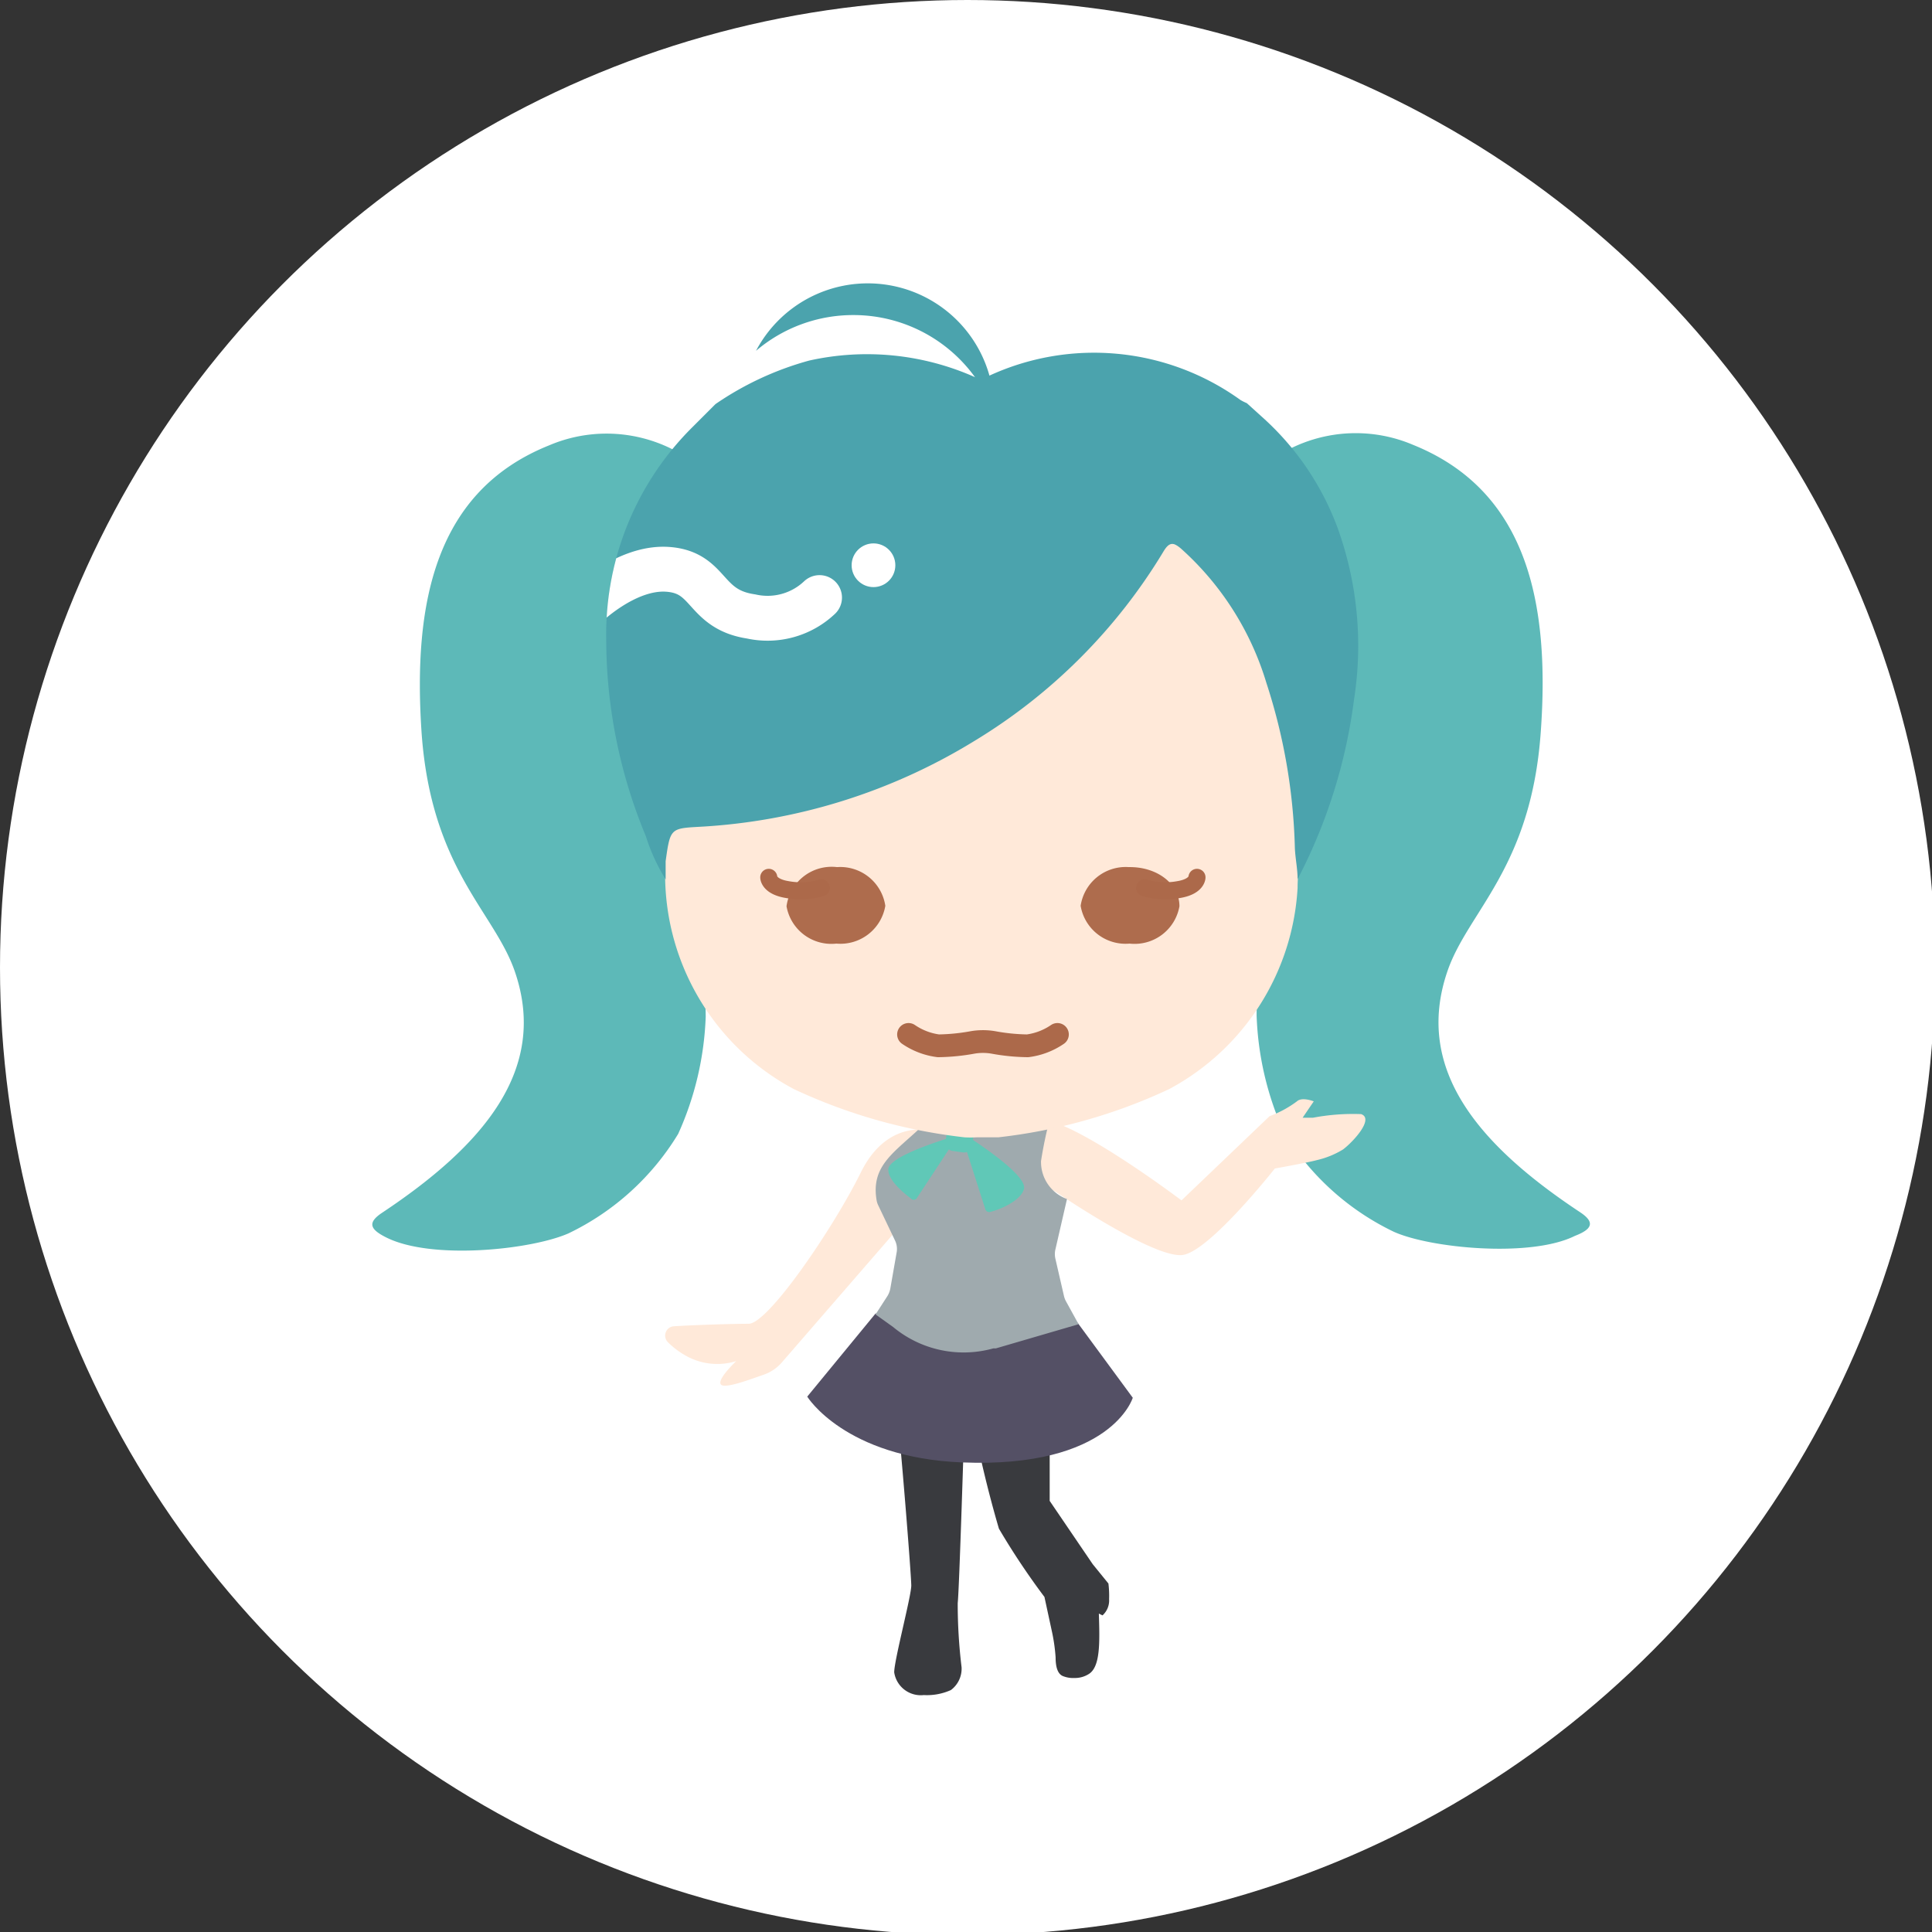 <?xml version="1.0" encoding="UTF-8" standalone="no"?>
<svg
   xmlns:dc="http://purl.org/dc/elements/1.1/"
   xmlns:cc="http://creativecommons.org/ns#"
   xmlns:rdf="http://www.w3.org/1999/02/22-rdf-syntax-ns#"
   xmlns:svg="http://www.w3.org/2000/svg"
   xmlns="http://www.w3.org/2000/svg"
   width="22.49mm"
   height="22.49mm"
   viewBox="0 0 22.49 22.49"
   version="1.1"
   id="svg8">
  <rect x="0" y="0" width="22.49" height="22.49" fill="#333333" stroke="none"/>
  <defs
     id="defs2">
    <clipPath
       id="a">
      <path
         d="m 31.43,17.75 a 13.6,13.6 0 0 1 4.11,-1.91 11.66,11.66 0 0 1 7.18,0.68 0.78,0.78 0 0 0 0.7,0 11,11 0 0 1 11.07,1.05 2.44,2.44 0 0 0 0.28,0.14 l 0.63,0.57 a 12.22,12.22 0 0 1 3.35,4.89 15.24,15.24 0 0 1 0.73,7.55 23.45,23.45 0 0 1 -2.48,7.9 c 0,-0.46 -0.1,-0.91 -0.12,-1.37 A 25.31,25.31 0 0 0 55.63,30 12.9,12.9 0 0 0 51.88,24.1 c -0.34,-0.29 -0.52,-0.3 -0.78,0.14 a 24.52,24.52 0 0 1 -8.3,8.31 25.74,25.74 0 0 1 -12.09,3.77 c -1.26,0.07 -1.27,0.08 -1.47,1.51 0,0.26 0,0.53 0,0.8 a 8.41,8.41 0 0 1 -0.87,-1.9 22.55,22.55 0 0 1 -1.74,-8.61 12.81,12.81 0 0 1 3.8,-9.37 z"
         style="fill:none"
         id="path833" />
    </clipPath>
    <clipPath
       id="a-9">
      <path
         d="m 31.43,17.75 a 13.6,13.6 0 0 1 4.11,-1.91 11.66,11.66 0 0 1 7.18,0.68 0.78,0.78 0 0 0 0.7,0 11,11 0 0 1 11.07,1.05 2.44,2.44 0 0 0 0.28,0.14 l 0.63,0.57 a 12.22,12.22 0 0 1 3.35,4.89 15.24,15.24 0 0 1 0.73,7.55 23.45,23.45 0 0 1 -2.48,7.9 c 0,-0.46 -0.1,-0.91 -0.12,-1.37 A 25.31,25.31 0 0 0 55.63,30 12.9,12.9 0 0 0 51.88,24.1 c -0.34,-0.29 -0.52,-0.3 -0.78,0.14 a 24.52,24.52 0 0 1 -8.3,8.31 25.74,25.74 0 0 1 -12.09,3.77 c -1.26,0.07 -1.27,0.08 -1.47,1.51 0,0.26 0,0.53 0,0.8 a 8.41,8.41 0 0 1 -0.87,-1.9 22.55,22.55 0 0 1 -1.74,-8.61 12.81,12.81 0 0 1 3.8,-9.37 z"
         style="fill:none"
         id="path917" />
    </clipPath>
  </defs>
  <g
     id="layer1"
     transform="translate(-47.719,-114.999)">
    <g
       id="g999"
       transform="matrix(0.265,0,0,0.265,47.719,114.999)">
      <circle
         cx="42.5"
         cy="42.5"
         r="42.5"
         style="fill:#ffffff"
         id="circle922" />
      <path
         d="M 69.41,53.25 C 65,50.33 62.1,47 63.58,42.67 c 0.9,-2.64 3.67,-4.52 4.1,-10.49 0.42,-5.75 -0.62,-10.63 -5.61,-12.64 a 6.43,6.43 0 0 0 -7,1.31 3.47,3.47 0 0 0 -0.34,0.42 c 0.35,0.33 0.7,0.65 1,1 a 12.09,12.09 0 0 1 3.06,4.87 H 55 v 12.47 h 1 a 16.29,16.29 0 0 0 -0.8,5 13.55,13.55 0 0 0 1.2,5.13 11.43,11.43 0 0 0 4.83,4.37 c 1.6,0.72 6,1.15 7.95,0.18 0.75,-0.29 0.91,-0.59 0.23,-1.04 z"
         style="fill:#5db9b8"
         id="path924" />
      <path
         d="m 30.08,38.92 v -11 h -2.91 a 12.11,12.11 0 0 1 3.3,-5.63 c 0.34,-0.34 0.69,-0.66 1,-1 a 3.47,3.47 0 0 0 -0.34,-0.42 6.43,6.43 0 0 0 -7,-1.31 c -5,2 -6,6.89 -5.61,12.64 0.43,6 3.2,7.85 4.1,10.49 1.48,4.32 -1.44,7.66 -5.83,10.58 -0.68,0.45 -0.52,0.74 0.18,1.09 2,1 6.36,0.54 8,-0.18 A 11.41,11.41 0 0 0 29.79,49.81 13.66,13.66 0 0 0 31,44.66 17.86,17.86 0 0 0 30,38.92 Z"
         style="fill:#5db9b8"
         id="path926" />
      <path
         d="m 37.49,13.84 a 6.58,6.58 0 0 1 6.18,4.31 c 0,0 0,-0.09 0,-0.13 a 5.55,5.55 0 0 0 -10.46,-2.61 6.58,6.58 0 0 1 4.28,-1.57 z"
         style="fill:#4ba3ad"
         id="path928" />
      <path
         d="m 59.79,48.94 a 9.44,9.44 0 0 0 -2.12,0.16 h -0.45 l 0.49,-0.72 c 0,0 -0.51,-0.21 -0.74,0 a 4.73,4.73 0 0 1 -1.2,0.65 l -3.87,3.7 c 0,0 -4.1,-3.1 -5.9,-3.52 l -1.35,2.16 1.75,1 c 0,0 4.39,3 5.6,2.75 1.21,-0.25 4,-3.79 4,-3.79 0,0 1.41,-0.25 1.85,-0.37 A 3.84,3.84 0 0 0 59,50.49 c 0.46,-0.35 1.37,-1.35 0.79,-1.55 z"
         style="fill:#ffe9d9"
         id="path930" />
      <path
         d="m 40.87,49.67 c 0,0 -1.89,-0.54 -3.06,1.84 -1.17,2.38 -4.09,6.69 -4.94,6.64 -0.66,0 -2.34,0.05 -3.27,0.11 a 0.41,0.41 0 0 0 -0.27,0.69 3.6,3.6 0 0 0 0.74,0.57 2.81,2.81 0 0 0 2.27,0.27 c 0,0 -0.79,0.74 -0.69,1 0.1,0.26 1.22,-0.17 1.89,-0.4 a 1.86,1.86 0 0 0 0.82,-0.56 l 5.81,-6.7 z"
         style="fill:#ffe9d9"
         id="path932" />
      <path
         d="M 48.69,69.56 48,68.71 c 0,0 0,0 0,0 l -1.89,-2.78 v -6.46 h -0.05 v 0 L 42.49,61 a 50.49,50.49 0 0 0 1.39,6.15 32.06,32.06 0 0 0 2,3 l 0.32,1.48 a 7.86,7.86 0 0 1 0.17,1.17 c 0,0.38 0.07,0.73 0.33,0.83 a 1.22,1.22 0 0 0 0.51,0.08 1.13,1.13 0 0 0 0.61,-0.17 c 0.52,-0.31 0.49,-1.39 0.45,-2.66 l 0.16,0.08 a 0.88,0.88 0 0 0 0.29,-0.71 4.36,4.36 0 0 0 -0.03,-0.69 z"
         style="fill:#393a3e"
         id="path934" />
      <path
         d="m 39.85,60.63 a 0.71,0.71 0 0 0 -0.5,0.86 c 0.21,1.79 0.68,7.7 0.68,8.16 0,0.46 -0.75,3.28 -0.75,3.81 a 1.18,1.18 0 0 0 1.3,1 2.56,2.56 0 0 0 1.19,-0.22 1.17,1.17 0 0 0 0.47,-1 23.1,23.1 0 0 1 -0.17,-2.82 c 0.07,-0.63 0.27,-7.26 0.34,-9.27 0,-0.45 -0.27,-0.81 -0.61,-0.77 z"
         style="fill:#393a3e"
         id="path936" />
      <path
         d="m 38.46,57.7 -3,3.65 c 0,0 1.65,2.68 6.79,2.89 6.58,0.27 7.51,-2.84 7.51,-2.84 l -2.42,-3.29 z"
         style="fill:#545065"
         id="path938" />
      <path
         d="m 41.78,48.56 a 0.85,0.85 0 0 0 -0.63,0.25 l -0.87,0.87 c -1.09,1 -2,1.59 -1.78,3 a 0.84,0.84 0 0 0 0.08,0.27 l 0.73,1.53 A 0.85,0.85 0 0 1 39.39,55 l -0.28,1.6 a 1,1 0 0 1 -0.12,0.32 l -0.53,0.82 0.77,0.55 a 4.85,4.85 0 0 0 4.41,0.94 h 0.11 l 3.63,-1.06 -0.55,-1 a 0.92,0.92 0 0 1 -0.09,-0.23 l -0.38,-1.65 a 0.9,0.9 0 0 1 0,-0.4 l 0.51,-2.22 A 1.73,1.73 0 0 1 45.73,51 17.9,17.9 0 0 1 46.27,48.61 Z"
         style="fill:#9faaae"
         id="path940" />
      <path
         d="M 41.84,50.25 A 0.17,0.17 0 0 0 41.65,50 c -0.86,0.27 -2.62,0.88 -2.63,1.37 -0.01,0.49 0.71,1.06 1,1.28 a 0.16,0.16 0 0 0 0.24,0 z"
         style="fill:#60c8b7"
         id="path942" />
      <path
         d="M 42.35,50.21 A 0.18,0.18 0 0 1 42.63,50 c 0.81,0.54 2.49,1.71 2.35,2.23 -0.14,0.52 -1.07,0.91 -1.46,1 a 0.18,0.18 0 0 1 -0.24,-0.12 z"
         style="fill:#60c8b7"
         id="path944" />
      <rect
         x="41.56"
         y="49.42"
         width="1.18"
         height="1.18"
         rx="0.35"
         transform="rotate(8.01,42.182,50.008)"
         style="fill:#60c8b7"
         id="rect946" />
      <path
         d="M 57.05,38.2 A 6.31,6.31 0 0 0 57,39 a 10.71,10.71 0 0 1 -5.64,8.84 23.92,23.92 0 0 1 -7.51,2.12 h -0.51 -0.45 a 4.41,4.41 0 0 1 -0.52,0 24,24 0 0 1 -7.5,-2.12 10.68,10.68 0 0 1 -5.65,-9.18 v -0.42 a 4.92,4.92 0 0 1 2.49,-4.71 L 48.8,24.38 a 4.36,4.36 0 0 1 5.39,1 l 1.26,1.44 a 5,5 0 0 1 1.2,2.85 l 0.6,6.78 a 5.12,5.12 0 0 1 -0.07,1.41 z"
         style="fill:#ffe9d9"
         id="path948" />
      <path
         d="m 31.43,17.75 a 13.6,13.6 0 0 1 4.11,-1.91 11.66,11.66 0 0 1 7.18,0.68 0.78,0.78 0 0 0 0.7,0 11,11 0 0 1 11.07,1.05 2.44,2.44 0 0 0 0.28,0.14 l 0.63,0.57 a 12.22,12.22 0 0 1 3.35,4.89 15.24,15.24 0 0 1 0.73,7.55 23.45,23.45 0 0 1 -2.48,7.9 c 0,-0.46 -0.1,-0.91 -0.12,-1.37 A 25.31,25.31 0 0 0 55.63,30 12.9,12.9 0 0 0 51.88,24.1 c -0.34,-0.29 -0.52,-0.3 -0.78,0.14 a 24.52,24.52 0 0 1 -8.3,8.31 25.74,25.74 0 0 1 -12.09,3.77 c -1.26,0.07 -1.27,0.08 -1.47,1.51 0,0.26 0,0.53 0,0.8 a 8.41,8.41 0 0 1 -0.87,-1.9 22.55,22.55 0 0 1 -1.74,-8.61 12.81,12.81 0 0 1 3.8,-9.37 z"
         style="fill:#4ba3ad"
         id="path950" />
      <g
         clip-path="url(#a)"
         id="g954">
        <path
           d="m 25.63,26.72 c 0,0 1.83,-1.85 3.71,-1.71 1.88,0.14 1.56,1.76 3.66,2.07 a 3.32,3.32 0 0 0 3,-0.83"
           style="fill:none;stroke:#ffffff;stroke-width:1.971px;stroke-linecap:round;stroke-linejoin:round"
           id="path952" />
      </g>
      <path
         d="m 36.74,41.45 a 2,2 0 0 1 -2.19,-1.64 2,2 0 0 1 2.22,-1.72 2,2 0 0 1 2.12,1.7 2,2 0 0 1 -2.15,1.66 z"
         style="fill:#ae6c4d"
         id="path956" />
      <path
         d="m 33.77,38.54 c 0,0 0,0.41 0.83,0.54 A 3.23,3.23 0 0 0 36.08,39"
         style="fill:none;stroke:#ac694a;stroke-width:0.75px;stroke-linecap:round;stroke-linejoin:round"
         id="path958" />
      <path
         d="m 49.62,41.45 a 2,2 0 0 0 2.19,-1.64 c 0,-1 -1,-1.74 -2.22,-1.72 a 2,2 0 0 0 -2.12,1.7 2,2 0 0 0 2.15,1.66 z"
         style="fill:#ae6c4d"
         id="path960" />
      <path
         d="m 52.58,38.54 c 0,0 0,0.41 -0.82,0.54 A 3.23,3.23 0 0 1 50.28,39"
         style="fill:none;stroke:#ac694a;stroke-width:0.75px;stroke-linecap:round;stroke-linejoin:round"
         id="path962" />
      <path
         d="m 46.45,45.44 a 3,3 0 0 1 -1.31,0.5 8.88,8.88 0 0 1 -1.51,-0.15 2.72,2.72 0 0 0 -0.9,0 9,9 0 0 1 -1.51,0.15 3,3 0 0 1 -1.31,-0.5"
         style="fill:none;stroke:#ac694a;stroke-linecap:round;stroke-linejoin:round"
         id="path964" />
      <circle
         cx="38.37"
         cy="24.83"
         r="0.96"
         style="fill:#ffffff"
         id="circle966" />
    </g>
  </g>
</svg>
